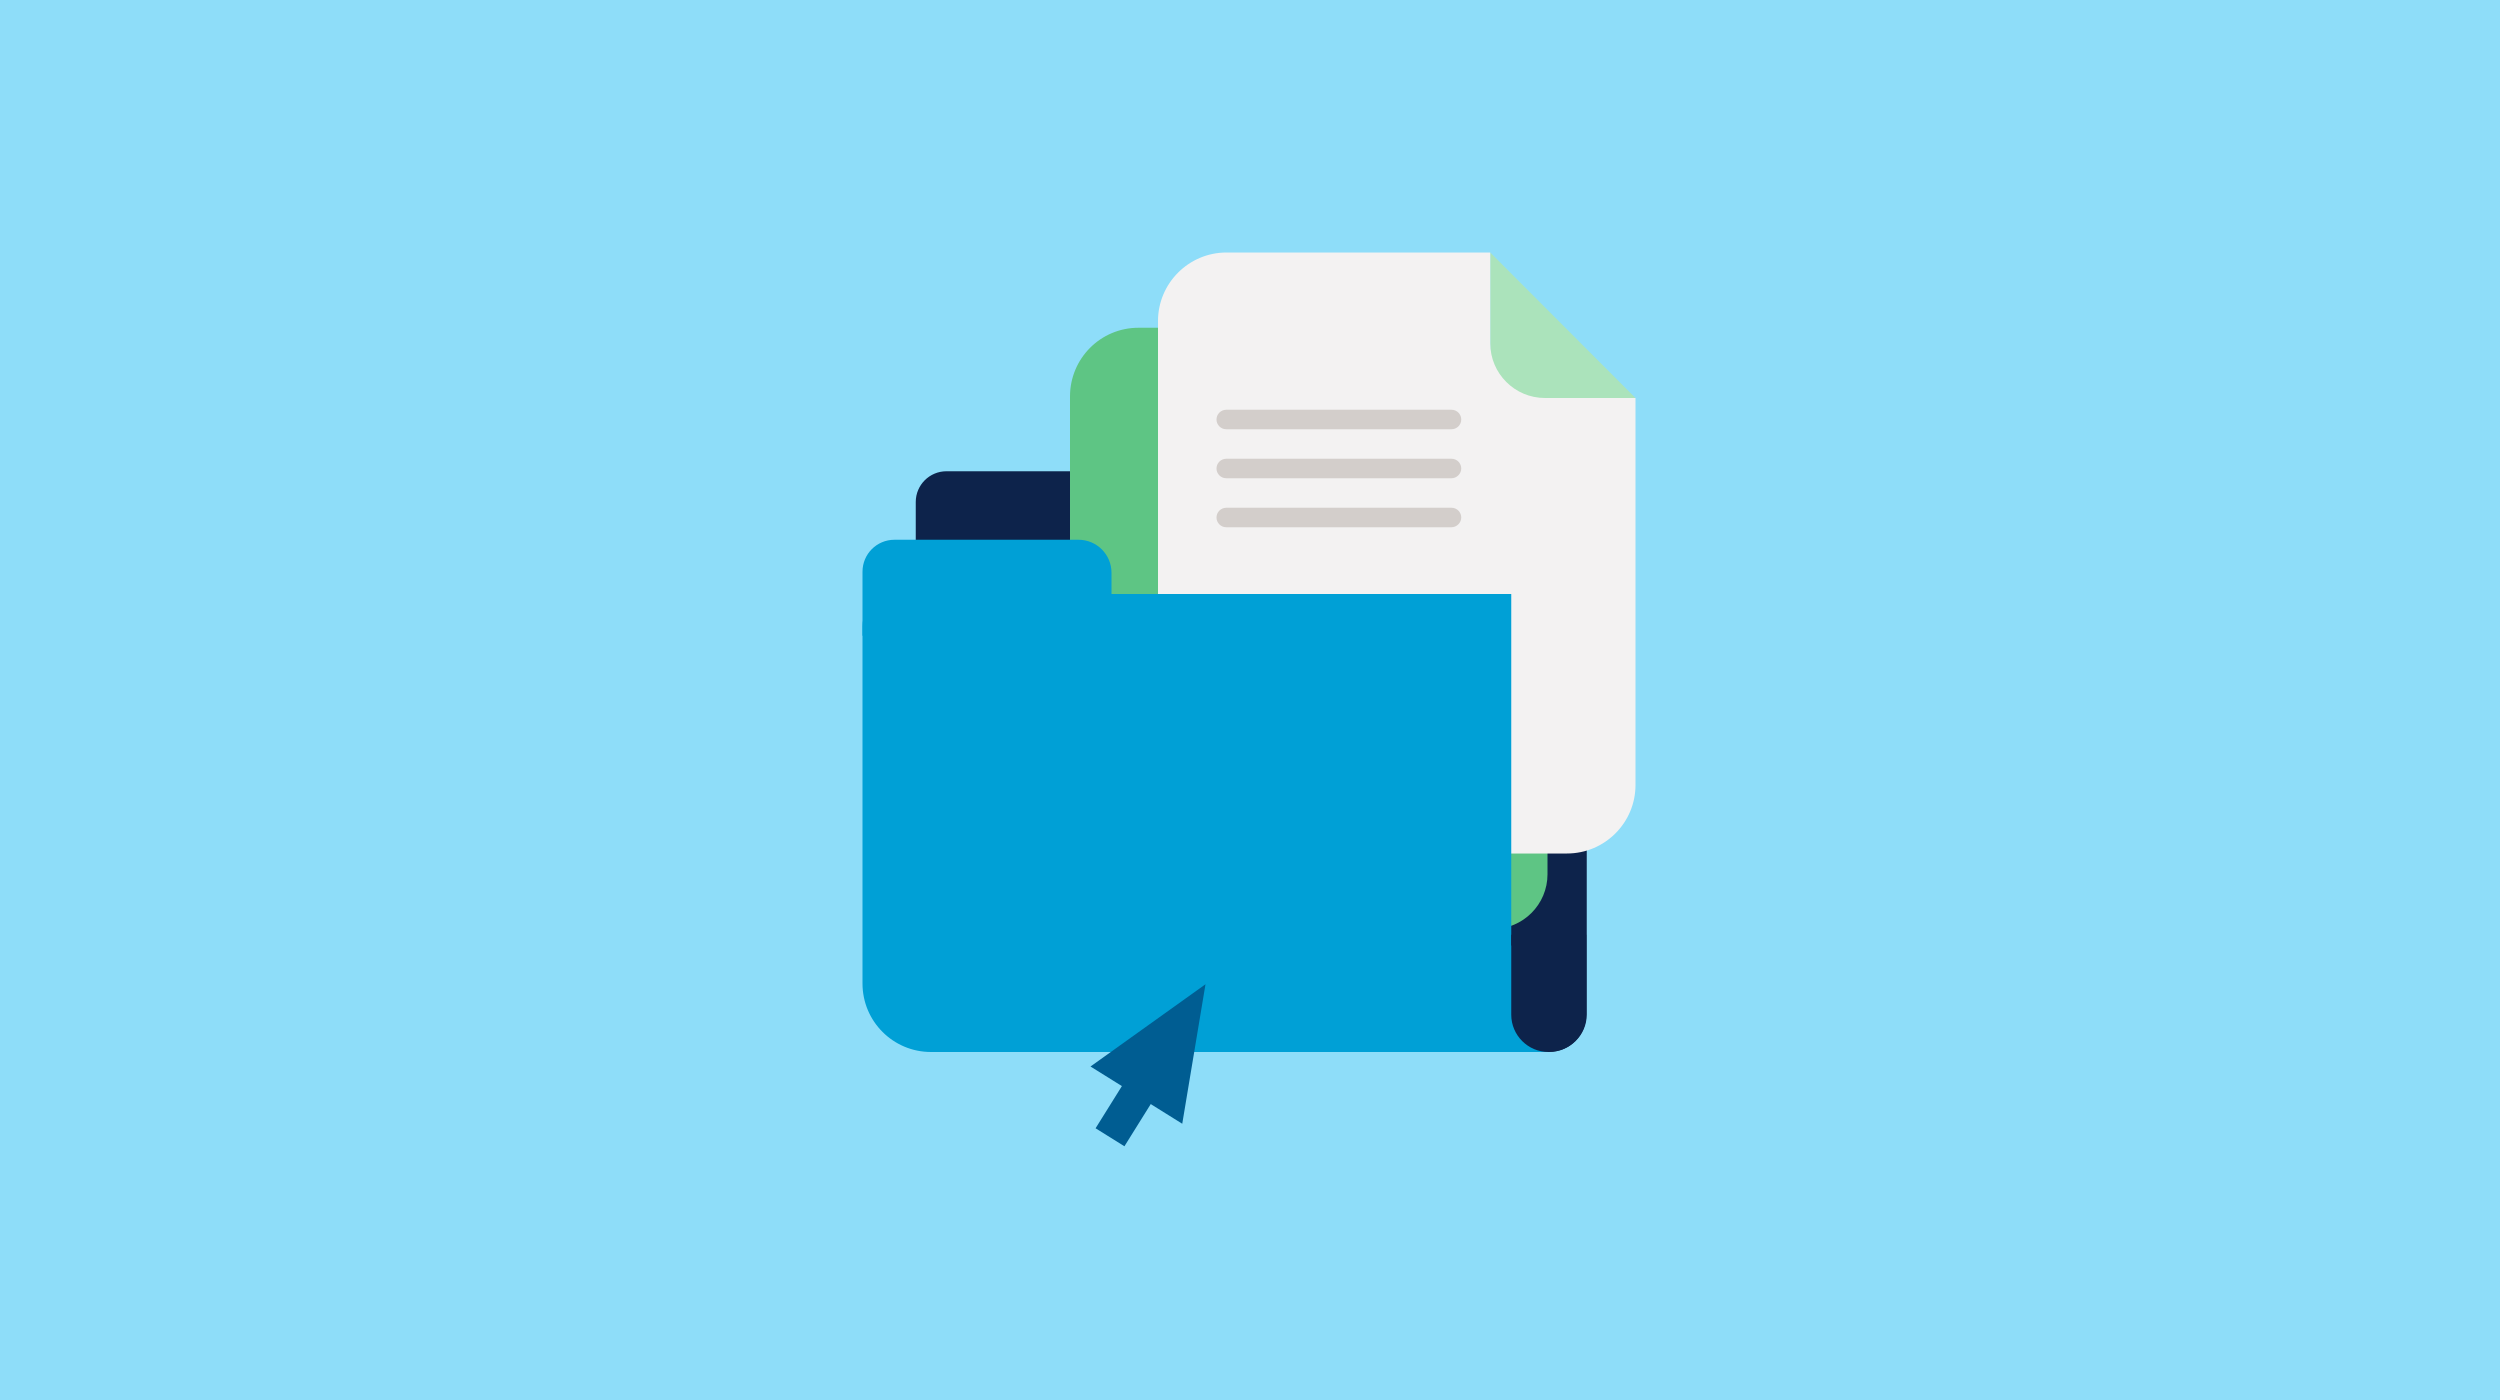 <svg width="1000" height="560" viewBox="0 0 1000 560" fill="none" xmlns="http://www.w3.org/2000/svg">
<rect width="1000" height="560" fill="#8EDDF9"/>
<g clip-path="url(#clip0)">
<path d="M619.8 420.7C611.6 420.7 604.9 414 604.9 405.8V275.9H634.7V405.8C634.7 414 628 420.7 619.8 420.7Z" fill="#0D234B"/>
<path d="M634.5 394.8H366.3V200.8C366.3 194 371.8 188.5 378.6 188.5H622.1C628.9 188.5 634.4 194 634.4 200.8V394.8H634.5Z" fill="#0D234B"/>
<path d="M619 181.5H560.9V131.1L619 181.5Z" fill="#E5E5E5"/>
<path d="M560.9 131.1H455.4C440.2 131.1 428 143.4 428 158.6V349.7C428 361.8 437.8 371.6 449.9 371.6H597.1C609.2 371.6 619 361.8 619 349.7V181.5H582.8C570.7 181.5 560.9 171.7 560.9 159.6V131.1Z" fill="#5EC584"/>
<path d="M654.2 159.2H596.1V101L654.2 159.2Z" fill="#ABE3BB"/>
<path d="M596.1 101H490.6C475.5 101 463.2 113.3 463.2 128.4V319.5C463.2 331.6 473 341.4 485.1 341.4H626.8C641.9 341.4 654.2 329.1 654.2 314V159.2H618C605.9 159.2 596.1 149.4 596.1 137.3V101Z" fill="#F3F2F2"/>
<path d="M580.6 171.7H490.5C488.3 171.7 486.6 169.9 486.6 167.8C486.6 165.6 488.4 163.9 490.5 163.9H580.6C582.8 163.9 584.5 165.7 584.5 167.8C584.5 170 582.7 171.7 580.6 171.7Z" fill="#D3CECB"/>
<path d="M580.6 191.3H490.5C488.3 191.3 486.6 189.5 486.6 187.4C486.6 185.2 488.4 183.5 490.5 183.5H580.6C582.8 183.5 584.5 185.3 584.5 187.4C584.5 189.5 582.7 191.3 580.6 191.3Z" fill="#D3CECB"/>
<path d="M580.6 210.9H490.5C488.3 210.9 486.6 209.1 486.6 207C486.6 204.8 488.4 203.1 490.5 203.1H580.6C582.8 203.1 584.5 204.9 584.5 207C584.5 209.1 582.7 210.9 580.6 210.9Z" fill="#D3CECB"/>
<path d="M604.5 378.2V237.6H357.8C350.8 237.6 345 243.3 345 250.4V393.4C345 408.6 357.3 420.8 372.4 420.8H502.4H604.5H619.5V378.2H604.5Z" fill="#00A0D6"/>
<path d="M619.6 420.8H619.4C611.2 420.8 604.5 414.1 604.5 405.9V373.9H634.5V405.9C634.5 414.1 627.8 420.8 619.6 420.8Z" fill="#0D234B"/>
<path d="M444.6 254.3H345V228.7C345 221.6 350.7 215.9 357.8 215.9H431.4C438.7 215.9 444.6 221.8 444.6 229.1V254.3Z" fill="#00A0D6"/>
<path d="M472.9 449.5L436.2 426.6L482.2 393.7L472.9 449.5Z" fill="#005D92"/>
<path d="M464.907 434.245L453.368 427.047L438.23 451.311L449.769 458.51L464.907 434.245Z" fill="#005D92"/>
</g>
<defs>
<clipPath id="clip0">
<rect width="309.2" height="357.5" fill="white" transform="translate(345 101)"/>
</clipPath>
</defs>
</svg>

